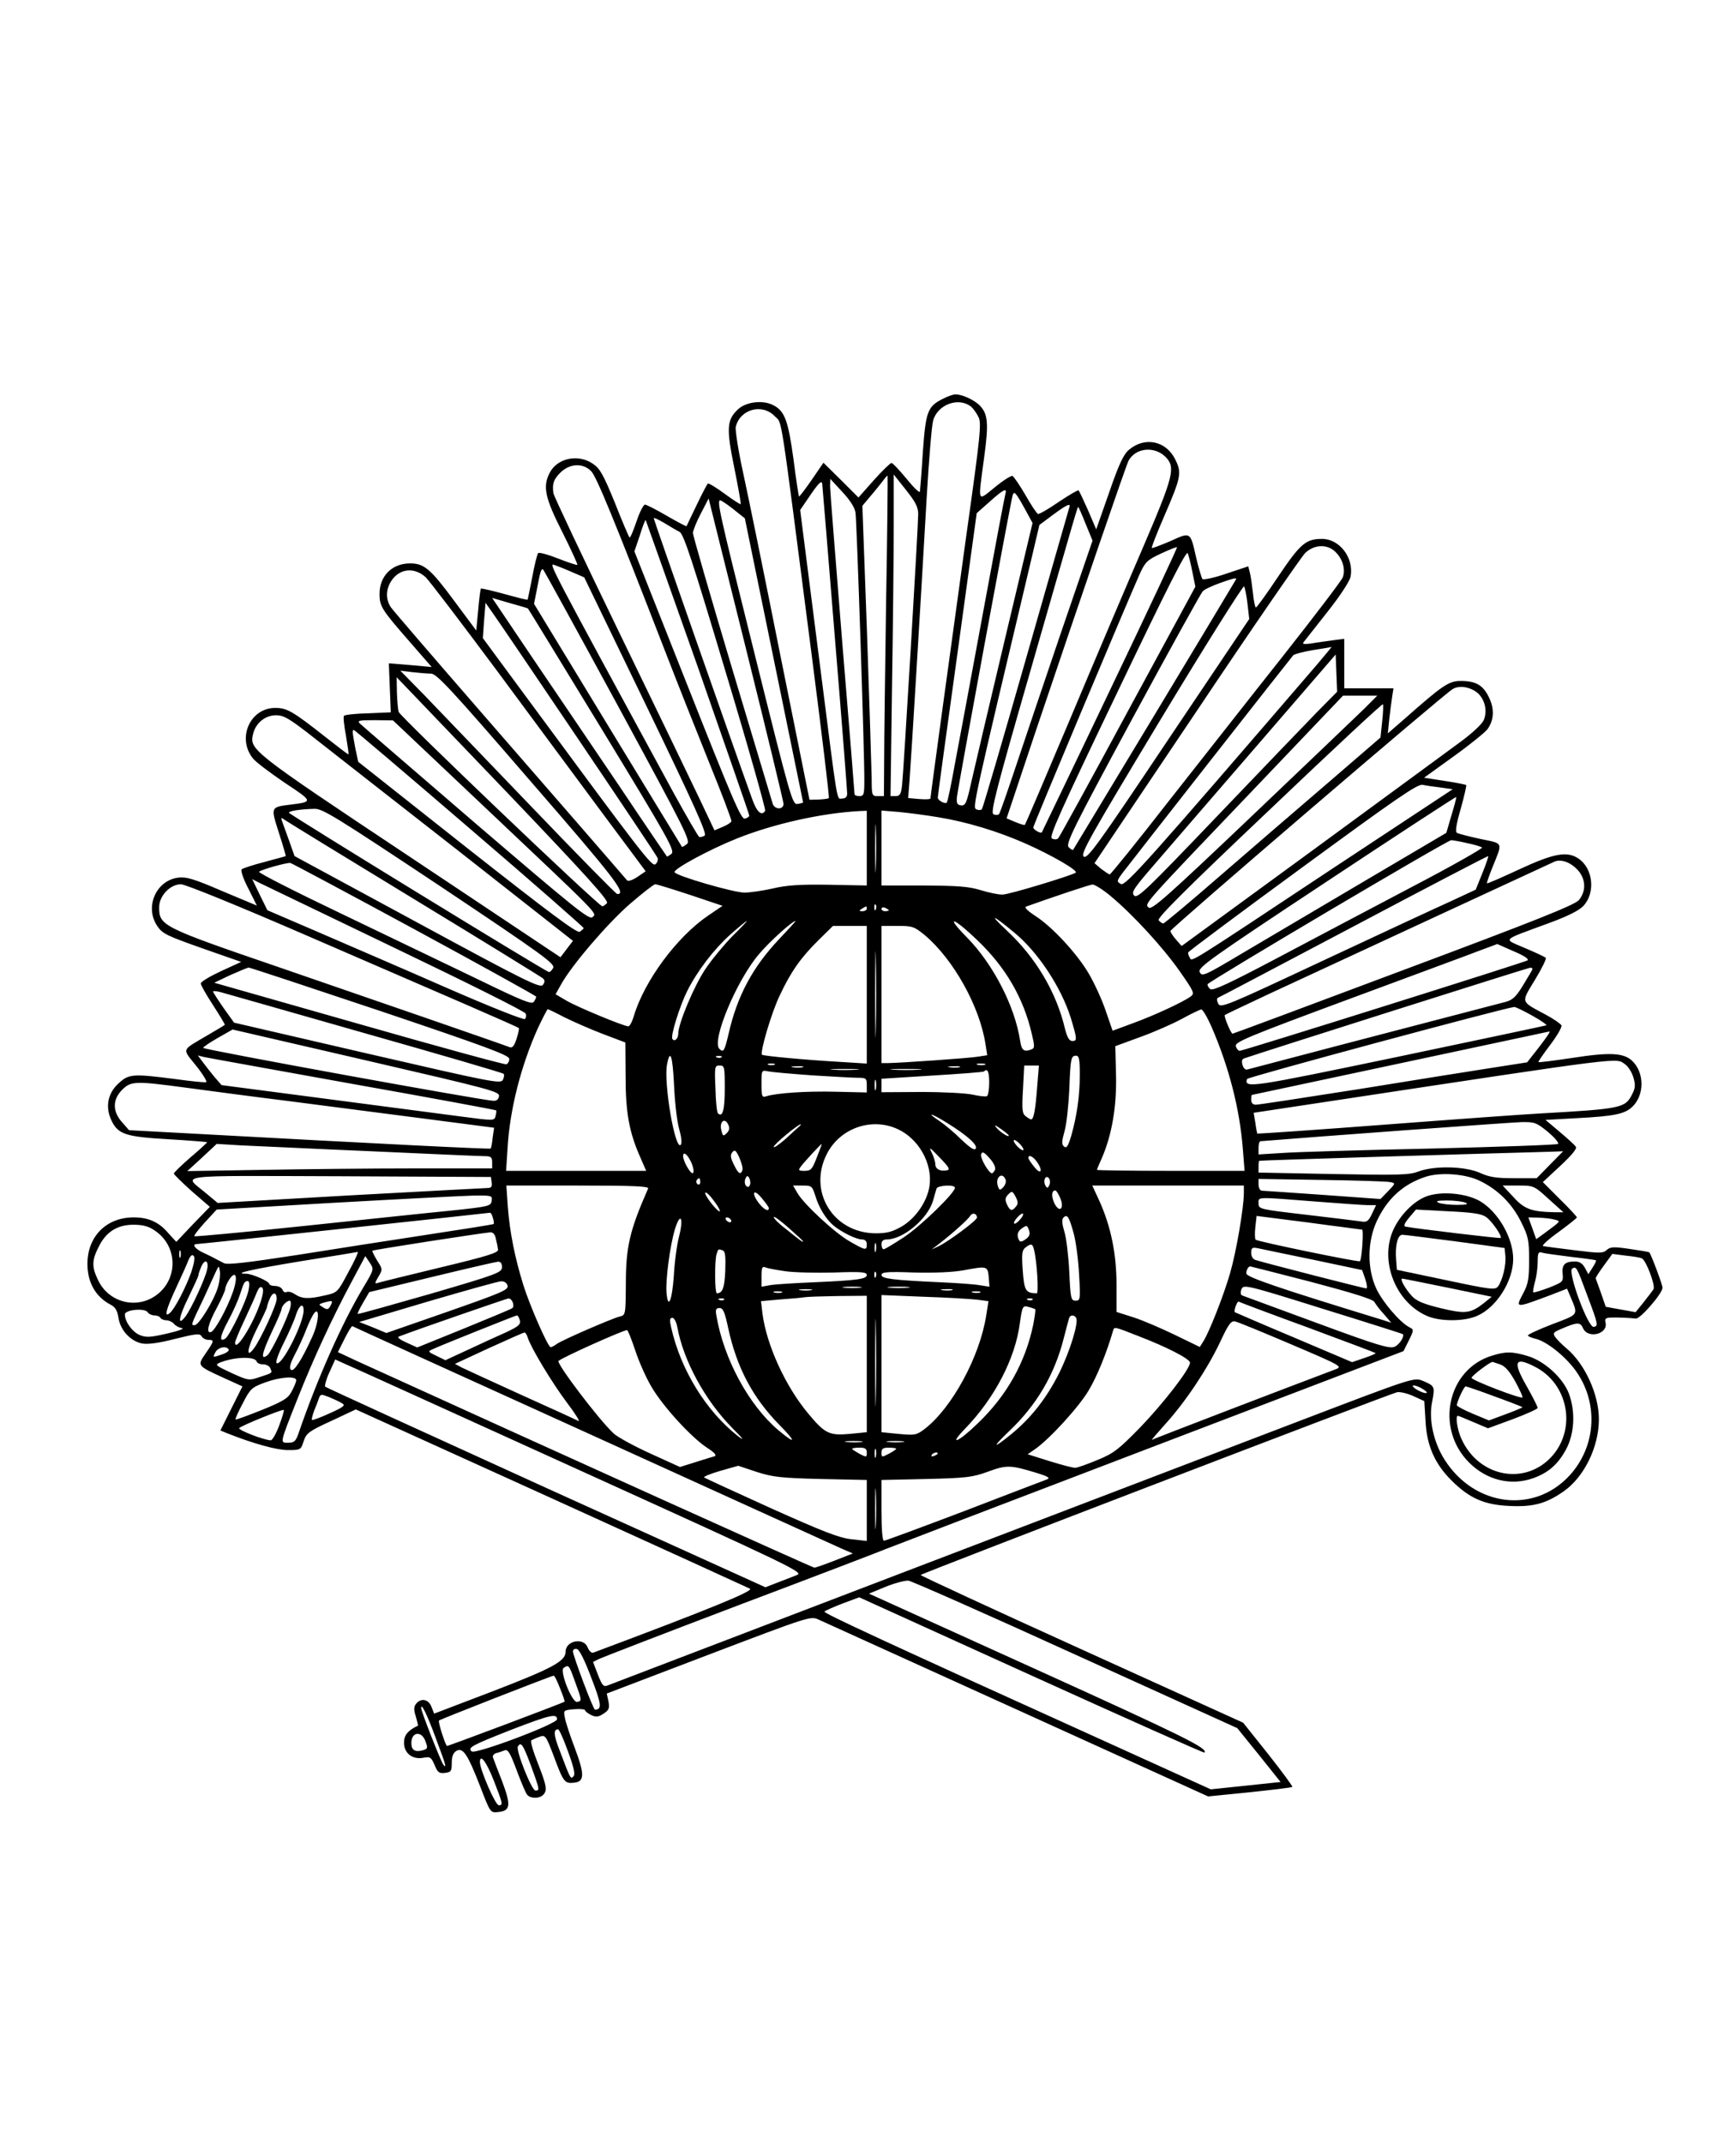 <?xml version="1.0" encoding="UTF-8" standalone="yes"?>
<svg version="1.0" xmlns="http://www.w3.org/2000/svg" width="200mm" height="246.834mm" viewBox="0 0 709 875" preserveAspectRatio="xMidYMid meet">
  <g transform="translate(0,875) scale(0.1,-0.1)" fill="#000000" stroke="none">
    <path d="M3851 7122 c-63 -31 -70 -52 -82 -217 -5 -83 -11 -155 -12 -162 -1
-7 -26 17 -55 53 -29 35 -56 64 -61 64 -5 0 -38 -32 -72 -70 l-63 -71 -71 71
-72 71 -48 -70 c-27 -39 -50 -69 -52 -68 -1 2 -12 69 -22 150 -22 161 -36 199
-83 223 -42 22 -111 14 -144 -17 -46 -43 -48 -78 -15 -239 16 -80 28 -146 26
-148 -2 -2 -31 17 -65 42 -34 25 -65 44 -69 42 -3 -2 -24 -42 -46 -88 -22 -45
-40 -84 -41 -86 -1 -2 -37 17 -80 42 -43 25 -84 46 -90 46 -6 0 -22 -31 -35
-70 -13 -38 -25 -67 -28 -64 -3 2 -30 66 -60 142 -47 115 -61 140 -90 159 -60
41 -145 23 -176 -37 -29 -56 -20 -101 51 -241 36 -72 64 -133 62 -135 -2 -2
-38 10 -79 26 -40 16 -77 26 -81 22 -4 -4 -15 -47 -24 -97 -10 -49 -18 -91
-19 -93 -2 -2 -44 9 -95 23 -51 14 -94 24 -96 22 -2 -2 -7 -41 -11 -87 l-8
-84 -90 121 c-97 131 -123 153 -180 153 -74 0 -125 -51 -125 -125 0 -50 9 -64
118 -189 l95 -109 -88 8 -87 7 4 -100 4 -100 -92 -4 c-51 -1 -95 -6 -99 -10
-4 -3 0 -40 8 -82 7 -42 12 -76 10 -76 -2 0 -43 31 -91 69 -137 108 -160 121
-208 121 -102 0 -157 -122 -92 -205 11 -15 70 -59 130 -100 118 -78 118 -78
23 -90 -80 -10 -80 -9 -46 -115 17 -52 29 -95 28 -95 -1 -1 -40 -11 -87 -24
-47 -12 -89 -26 -93 -30 -5 -5 7 -40 27 -78 l35 -70 -141 59 c-118 51 -147 59
-181 55 -90 -12 -137 -120 -85 -197 21 -32 39 -40 183 -91 l160 -56 -83 -38
c-45 -21 -82 -43 -82 -50 0 -7 23 -47 51 -90 27 -42 49 -78 47 -79 -2 -2 -32
-20 -68 -41 -112 -66 -107 -53 -49 -126 28 -35 46 -65 41 -67 -6 -2 -63 4
-128 13 -172 22 -188 21 -230 -18 -44 -40 -55 -96 -29 -151 27 -57 58 -67 234
-77 85 -5 156 -11 157 -12 1 -1 -29 -29 -67 -61 -38 -33 -69 -63 -69 -67 0 -4
33 -36 73 -72 l74 -64 -69 -71 -68 -72 -33 36 c-38 45 -81 64 -141 64 -112 0
-189 -78 -189 -190 0 -75 33 -134 94 -166 20 -10 28 -24 33 -55 8 -51 50 -95
97 -104 23 -4 69 2 134 19 85 21 101 23 108 11 4 -8 17 -15 27 -15 26 0 25 -4
-10 -55 -35 -51 -36 -50 73 -100 l77 -35 -45 -90 -45 -90 27 -11 c108 -43 203
-69 249 -69 51 0 53 1 64 36 11 33 21 41 113 83 l100 47 796 -361 c438 -199
804 -366 814 -371 16 -9 -164 -83 -640 -261 -7 -3 -17 7 -23 21 -16 43 -90 28
-90 -17 0 -39 -54 -68 -301 -163 l-236 -90 -11 28 c-12 31 -42 37 -62 13 -10
-12 -11 -24 -2 -52 6 -21 10 -37 9 -38 -42 -20 -57 -39 -57 -70 0 -43 35 -70
80 -61 27 5 31 2 45 -30 12 -30 19 -35 42 -32 25 3 28 7 28 41 0 27 6 41 19
49 27 15 46 -14 97 -145 41 -107 42 -108 72 -105 52 5 55 26 18 125 -19 48
-36 93 -38 99 -2 6 4 14 14 17 10 2 25 8 34 11 13 6 23 -11 49 -81 18 -48 37
-94 43 -100 12 -16 49 -17 65 -1 18 18 15 37 -22 131 -19 48 -31 89 -26 92 4
2 18 9 32 14 25 9 27 7 59 -77 40 -108 45 -114 83 -110 44 4 44 34 3 143 -19
50 -37 104 -40 122 -6 31 -6 31 38 35 25 2 45 0 45 -5 0 -4 11 -12 25 -19 19
-9 29 -8 50 6 22 14 25 22 20 50 l-7 32 417 159 c410 156 416 158 448 143 18
-8 383 -174 811 -368 l780 -354 170 17 c93 10 172 19 174 22 2 2 -42 62 -98
133 l-103 129 -659 299 c-362 164 -658 301 -658 304 0 5 1904 735 1945 746 11
3 41 -4 66 -15 l46 -21 5 -82 c5 -100 38 -174 105 -241 73 -73 133 -100 235
-105 99 -5 151 9 222 58 85 58 146 182 146 296 0 101 -57 226 -132 289 -18 15
-39 36 -46 46 -11 16 -9 20 25 34 65 28 77 28 88 3 20 -46 104 -24 92 23 -4
15 1 19 21 20 28 1 75 -1 103 -4 18 -2 109 103 109 126 0 11 -47 137 -54 144
-1 2 -37 8 -79 14 -67 10 -80 9 -95 -4 -15 -14 -29 -14 -132 -1 -63 8 -121 15
-128 17 -7 1 21 27 63 57 41 30 75 57 75 60 0 3 -31 37 -70 75 l-69 69 71 66
c46 43 69 70 64 78 -4 7 -34 34 -66 61 l-58 49 126 7 c155 8 197 17 228 46 51
48 50 141 0 188 -35 33 -91 36 -245 12 -74 -11 -136 -19 -138 -17 -2 1 20 33
48 70 28 37 49 73 46 80 -3 6 -31 26 -63 43 -106 57 -103 47 -45 143 28 46 48
87 44 90 -5 4 -43 22 -86 40 -89 39 -100 28 95 100 77 28 126 52 144 71 51 53
41 155 -21 195 -46 30 -100 20 -240 -45 -71 -33 -130 -59 -132 -57 -2 1 8 29
21 62 44 109 48 99 -48 119 -46 10 -89 21 -96 25 -7 5 -3 34 16 99 14 51 24
94 22 96 -2 2 -42 10 -88 17 l-84 13 122 88 c67 48 128 98 137 110 27 38 29
83 6 130 -24 50 -53 67 -116 67 -48 0 -74 -18 -228 -154 l-69 -60 6 60 c4 32
9 74 12 92 l5 32 -101 0 -100 0 0 101 0 101 -47 -6 c-27 -4 -66 -9 -88 -13
-33 -4 -38 -3 -29 8 6 8 50 63 97 123 52 66 89 123 93 142 14 77 -45 154 -117
154 -66 0 -89 -20 -179 -154 -46 -69 -87 -126 -91 -126 -3 0 -9 27 -12 60 -4
33 -9 71 -13 84 l-6 24 -90 -30 c-49 -17 -93 -26 -97 -22 -4 5 -15 43 -25 84
-25 111 -22 109 -106 71 -40 -17 -74 -30 -76 -28 -2 2 20 59 50 128 70 162 73
178 46 233 -37 76 -124 95 -189 40 -22 -18 -41 -58 -81 -174 l-53 -151 -33 77
c-19 43 -36 79 -39 82 -2 3 -39 -19 -81 -47 -42 -29 -80 -51 -85 -49 -5 2 -28
36 -51 77 -24 41 -48 76 -53 78 -6 2 -39 -19 -73 -47 -72 -58 -68 -67 -43 120
20 146 16 182 -21 218 -25 22 -69 42 -96 42 -9 0 -32 -8 -51 -18z m116 -33 c8
-7 21 -25 29 -41 13 -25 9 -69 -51 -495 -68 -492 -145 -1054 -145 -1063 0 -3
-21 -4 -46 -2 l-45 4 6 77 c6 80 44 699 70 1156 9 149 20 287 26 308 18 66
105 98 156 56z m-803 -38 c32 -33 18 53 151 -975 41 -319 73 -582 70 -584 -2
-3 -21 -5 -42 -6 l-37 -1 -118 585 c-64 322 -133 659 -153 750 -20 91 -33 176
-30 188 18 72 108 96 159 43z m1596 -166 c42 -43 34 -76 -92 -370 -64 -148
-198 -463 -297 -699 -100 -237 -183 -431 -185 -433 -2 -3 -20 3 -39 11 l-36
15 118 353 c194 575 369 1085 380 1107 29 53 105 61 151 16z m-2346 -58 c22
-22 94 -198 301 -732 51 -132 134 -341 184 -465 50 -123 90 -228 88 -233 -1
-5 -17 -15 -36 -23 l-33 -14 -63 133 c-34 72 -182 378 -328 679 -146 301 -266
555 -267 565 -5 39 1 56 29 84 38 37 91 40 125 6z m1205 -527 c-4 -278 -8
-571 -8 -652 l-1 -148 -25 0 c-24 0 -25 2 -25 73 -1 39 -9 306 -19 592 l-19
520 36 43 c21 24 43 53 51 63 8 11 15 18 16 17 1 -2 -1 -230 -6 -508z m131
351 c0 -52 -60 -1058 -66 -1108 -4 -35 -9 -43 -26 -43 l-21 0 6 443 c4 243 7
538 7 656 l0 214 50 -63 c39 -49 50 -70 50 -99z m-340 -508 c28 -337 50 -622
50 -633 0 -13 -7 -20 -20 -20 -24 0 -16 -46 -90 535 -33 259 -65 509 -71 556
l-11 87 43 63 c33 48 45 59 47 44 1 -11 25 -296 52 -632z m84 514 c5 -34 37
-988 36 -1094 0 -56 -2 -63 -20 -63 -11 0 -20 3 -20 8 0 4 -22 282 -50 617
-27 336 -50 624 -50 640 l1 30 49 -53 c31 -33 51 -64 54 -85z m612 76 c-3 -10
-44 -227 -91 -483 -47 -256 -99 -534 -115 -618 -15 -84 -30 -155 -33 -158 -7
-8 -37 8 -37 20 0 6 36 270 80 586 l79 575 53 47 c57 51 72 58 64 31z m81 -63
l30 -55 -113 -475 c-62 -261 -123 -521 -136 -578 -20 -91 -25 -102 -43 -100
-16 2 -19 9 -17 33 4 38 221 1215 228 1234 6 18 13 10 51 -59z m-1179 -9 l34
-27 119 -580 c65 -318 119 -580 119 -580 0 -1 -10 -4 -22 -6 -22 -4 -27 14
-179 624 -153 614 -156 627 -130 612 14 -8 41 -28 59 -43z m192 -1193 c0 -11
-8 -18 -19 -18 -11 0 -22 8 -25 18 -3 9 -77 258 -166 553 -88 294 -160 543
-160 553 0 9 14 45 32 79 l32 62 153 -615 c84 -338 153 -623 153 -632z m1167
1210 c-2 -7 -82 -285 -177 -618 -95 -333 -176 -609 -180 -614 -5 -4 -15 -4
-23 0 -15 9 -13 18 226 1025 l32 136 55 41 c58 43 75 50 67 30z m67 -67 l28
-68 -130 -379 c-71 -209 -155 -458 -187 -554 -32 -96 -61 -179 -65 -184 -5 -4
-15 -4 -23 0 -12 8 11 99 148 574 199 692 195 680 199 680 1 0 15 -31 30 -69z
m-1659 -32 c17 -8 52 -116 188 -570 93 -308 165 -564 162 -569 -14 -23 -34 -6
-53 48 -82 227 -402 1140 -402 1146 0 4 19 -5 43 -19 23 -14 51 -31 62 -36z
m75 -552 c115 -329 210 -602 210 -606 0 -5 -8 -11 -18 -13 -15 -4 -50 78 -234
543 l-217 548 22 65 c11 36 22 64 24 63 1 -2 97 -272 213 -600z m1684 -93
c-152 -319 -278 -580 -279 -582 -5 -6 -35 11 -35 20 0 8 367 881 433 1031 24
53 31 60 88 87 35 16 64 28 66 26 2 -2 -121 -264 -273 -582z m921 562 c29 -29
41 -71 29 -103 -5 -13 -113 -155 -240 -316 -127 -160 -337 -428 -468 -594
-130 -167 -240 -303 -244 -303 -4 1 -19 11 -35 23 l-27 23 416 619 c228 341
429 632 445 648 38 35 90 37 124 3z m-585 -82 l12 -59 -276 -509 c-151 -280
-279 -513 -284 -518 -6 -6 -16 -6 -26 -1 -12 7 32 106 267 596 209 437 283
583 288 568 4 -10 13 -45 19 -77z m-2535 1 l51 -22 253 -523 c195 -404 250
-525 239 -531 -7 -5 -17 -7 -22 -6 -4 1 -52 84 -106 182 -509 936 -509 936
-487 929 12 -4 45 -17 72 -29z m190 -549 c278 -513 297 -550 280 -562 -10 -8
-19 -13 -20 -11 -1 1 -137 225 -303 497 l-301 495 10 50 c15 82 20 98 28 89 4
-5 142 -256 306 -558z m-786 527 c16 -16 147 -188 292 -383 144 -195 340 -459
434 -586 l172 -231 -34 -23 c-19 -13 -37 -19 -42 -14 -46 54 -333 384 -607
699 -187 215 -347 401 -357 415 -25 36 -21 83 9 119 35 42 91 43 133 4z m3308
-10 c-9 -17 -661 -1098 -664 -1102 -2 -3 -10 2 -18 10 -14 13 15 72 259 524
151 279 281 514 288 521 7 8 38 22 68 33 62 22 73 24 67 14z m48 -99 l7 -61
-330 -491 c-289 -432 -331 -490 -346 -479 -14 11 22 75 316 563 183 303 336
546 339 540 4 -6 10 -38 14 -72z m-2939 -18 c1 0 137 -223 303 -495 272 -447
299 -495 283 -507 -9 -7 -18 -12 -18 -11 -1 1 -89 130 -194 287 -106 157 -267
394 -357 527 l-163 242 72 -21 c40 -11 74 -21 74 -22z m202 -528 c177 -262
325 -483 328 -491 2 -7 -1 -19 -9 -25 -14 -12 -53 39 -528 683 l-177 240 5 72
6 72 26 -37 c15 -20 172 -252 349 -514z m3020 298 c-683 -794 -782 -905 -800
-895 -18 10 -18 12 8 47 41 54 685 875 695 886 5 6 41 15 81 22 40 6 74 12 76
13 2 1 -25 -32 -60 -73z m-1 -195 c-46 -47 -229 -238 -407 -424 -287 -300
-325 -337 -338 -323 -13 13 -3 28 88 133 56 65 244 283 418 484 l317 367 3
-76 3 -76 -84 -85z m-3617 159 c23 0 81 -62 404 -436 349 -402 397 -464 357
-464 -5 0 -161 159 -347 353 -185 193 -383 399 -438 456 l-101 103 49 -6 c27
-3 61 -6 76 -6z m324 -499 c316 -331 403 -428 395 -438 -7 -7 -15 -13 -19 -13
-15 0 -825 773 -832 794 -3 11 -6 48 -7 81 l-1 60 29 -30 c16 -17 212 -221
435 -454z m3953 418 c28 -27 38 -72 23 -108 -6 -16 -47 -54 -93 -88 -45 -33
-320 -235 -611 -448 l-530 -387 -23 26 c-13 15 -23 31 -23 35 0 10 1119 969
1153 988 28 17 75 8 104 -18z m-467 -64 c-30 -29 -237 -227 -460 -439 -345
-328 -407 -383 -419 -371 -17 17 -28 4 444 498 l350 367 70 0 70 0 -55 -55z
m75 -50 l-7 -66 -211 -182 c-117 -100 -315 -271 -440 -379 -125 -109 -232
-198 -236 -198 -5 0 -13 6 -19 13 -7 9 109 125 451 449 253 241 462 436 465
433 2 -2 1 -34 -3 -70z m-4355 -73 c69 -54 333 -261 588 -460 l462 -363 -26
-34 -25 -33 -615 410 c-654 435 -656 438 -640 503 11 44 50 75 93 75 33 0 55
-13 163 -98z m680 -268 c489 -462 468 -441 450 -458 -13 -13 -72 35 -475 380
-253 218 -467 402 -475 410 -12 12 -5 14 60 14 l75 -1 365 -345z m-52 -96
c257 -220 466 -404 466 -407 -1 -3 -8 -9 -16 -15 -11 -7 -122 76 -460 342
l-445 352 -12 56 c-12 65 -13 74 -6 74 3 0 216 -181 473 -402z m3966 167 l49
-7 -479 -316 c-626 -415 -584 -388 -595 -371 -5 8 -8 17 -6 21 1 4 211 161
467 348 381 279 469 340 490 336 14 -3 47 -8 74 -11z m44 -113 l-21 -72 -346
-204 c-190 -112 -415 -245 -498 -294 -143 -85 -154 -90 -163 -71 -10 18 36 51
517 369 290 192 529 348 530 346 2 -1 -7 -35 -19 -74z m-4133 -288 c428 -286
473 -319 464 -336 -6 -11 -14 -18 -18 -16 -25 9 -1061 644 -1061 650 0 7 41
14 103 16 33 2 86 -31 512 -314z m1745 154 l0 -153 -155 3 c-118 2 -173 -2
-228 -15 -40 -9 -92 -17 -117 -17 -43 0 -275 67 -285 83 -7 12 140 92 255 138
150 60 347 104 503 112 l27 1 0 -152z m37 -80 c-1 -46 -3 -11 -3 77 0 88 2
125 3 83 2 -42 2 -114 0 -160z m253 206 c118 -19 246 -58 359 -108 108 -48
217 -111 204 -119 -25 -14 -272 -89 -298 -89 -16 -1 -57 8 -90 18 -48 15 -93
18 -232 19 l-173 0 0 153 0 153 73 -6 c39 -4 110 -13 157 -21z m-2140 -334
c283 -172 520 -318 527 -324 9 -8 9 -15 0 -27 -11 -14 -74 17 -513 255 l-501
271 -23 65 c-13 36 -26 72 -29 80 -4 12 -2 13 10 4 8 -6 246 -152 529 -324z
m4302 228 c29 -6 56 -14 61 -18 4 -3 -124 -76 -285 -160 -161 -85 -410 -216
-553 -292 -197 -104 -262 -134 -272 -126 -8 6 -12 15 -11 20 4 11 979 588 995
588 6 0 35 -5 65 -12z m62 -123 l-27 -67 -101 -47 c-56 -25 -290 -134 -521
-242 -399 -187 -420 -196 -430 -176 -6 13 -6 22 0 24 6 2 255 134 555 292 300
159 546 287 548 286 2 -1 -9 -33 -24 -70z m389 14 c34 -37 36 -87 5 -124 -18
-20 -178 -84 -716 -285 -381 -143 -695 -260 -698 -260 -7 0 -36 71 -32 76 2 2
82 40 178 85 371 172 1156 536 1170 542 27 10 64 -3 93 -34z m-4750 -243 c273
-148 497 -272 497 -275 0 -3 -4 -13 -10 -21 -7 -12 -47 4 -222 89 -117 56
-369 177 -560 269 -191 91 -344 169 -340 173 9 9 113 38 128 36 5 -1 234 -123
507 -271z m-79 -77 c290 -139 531 -259 533 -267 3 -7 2 -17 -3 -22 -5 -5 -143
50 -324 129 -173 76 -408 177 -521 226 l-207 89 -31 63 -31 64 27 -14 c16 -8
266 -128 557 -268z m-362 52 c601 -260 862 -373 867 -378 2 -1 -2 -21 -9 -43
-10 -31 -17 -39 -29 -35 -30 12 -508 177 -941 326 -479 164 -490 170 -490 245
0 47 45 94 89 94 18 0 234 -88 513 -209z m1568 165 l131 -44 -59 -40 c-128
-87 -260 -266 -303 -409 -7 -24 -17 -43 -23 -43 -20 1 -204 77 -251 104 l-46
27 23 41 c44 79 190 249 281 328 51 44 97 80 103 80 7 0 71 -20 144 -44z
m1717 -5 c92 -77 213 -209 281 -306 58 -83 62 -91 45 -103 -29 -22 -152 -79
-238 -110 l-81 -30 -28 81 c-15 45 -46 112 -68 150 -48 83 -151 194 -220 238
-32 21 -46 35 -37 38 112 40 258 89 271 90 9 0 43 -21 75 -48z m-960 -53 c-3
-8 -6 -5 -6 6 -1 11 2 17 5 13 3 -3 4 -12 1 -19z m-37 2 c0 -5 -8 -10 -17 -10
-15 0 -16 2 -3 10 19 12 20 12 20 0z m90 -6 c0 -2 -7 -4 -15 -4 -8 0 -15 4
-15 10 0 5 7 7 15 4 8 -4 15 -8 15 -10z m512 -91 c97 -79 192 -224 231 -348
26 -86 27 -95 7 -95 -13 0 -21 13 -31 52 -35 148 -119 289 -237 399 -76 71
-60 67 30 -8z m-1151 -15 c-34 -35 -84 -95 -110 -134 -46 -68 -111 -223 -111
-264 0 -21 -16 -35 -24 -21 -8 12 30 134 61 196 41 81 108 169 175 229 35 31
65 56 68 56 2 0 -24 -28 -59 -62z m191 -12 c-107 -113 -171 -231 -206 -385
-17 -72 -21 -80 -38 -63 -33 33 71 281 162 387 42 50 136 135 149 135 2 0 -28
-33 -67 -74z m808 -3 c117 -111 190 -237 224 -384 12 -50 12 -58 -1 -63 -31
-12 -41 -5 -47 37 -22 140 -109 309 -215 418 -93 94 -61 88 39 -8z m-450 -224
l0 -281 -112 7 c-141 8 -310 24 -316 29 -9 10 40 176 73 243 45 96 86 154 158
225 l59 58 69 0 69 0 0 -281z m37 -141 c-1 -79 -3 -15 -3 142 0 157 2 221 3
143 2 -79 2 -207 0 -285z m199 385 c118 -99 226 -293 249 -447 l7 -44 -39 -6
c-37 -6 -309 -25 -365 -26 l-28 0 0 280 0 280 66 0 c61 0 68 -3 110 -37z
m2462 -104 c-19 -10 -1161 -369 -1175 -369 -6 0 -13 9 -16 19 -4 17 49 39 462
192 256 95 498 184 536 199 l70 26 68 -30 c43 -18 63 -32 55 -37z m-4686 -206
c433 -146 528 -181 528 -196 0 -10 -6 -20 -12 -22 -7 -2 -278 72 -603 165
l-590 168 65 31 c36 16 70 30 75 31 6 0 247 -80 537 -177z m4706 169 c-1 -4
-19 -33 -38 -65 -28 -46 -42 -59 -70 -67 -393 -102 -1045 -273 -1055 -276 -8
-3 -16 4 -20 17 -5 16 -3 25 6 28 59 21 1157 369 1167 370 8 1 12 -2 10 -7z
m-4765 -261 c307 -87 561 -161 564 -165 3 -3 2 -14 -3 -24 -8 -18 -42 -11
-554 107 l-544 126 -43 60 c-23 33 -42 63 -43 67 0 3 15 2 33 -3 17 -5 283
-80 590 -168z m4766 72 c36 -20 61 -38 56 -39 -6 -2 -280 -60 -609 -129 -600
-125 -625 -129 -613 -90 3 8 1051 290 1091 294 5 1 39 -16 75 -36z m-3956 -5
c34 -17 104 -48 156 -68 l95 -36 1 -139 c0 -149 15 -229 61 -332 l23 -53 -286
0 -286 0 6 93 c9 158 55 337 124 490 20 42 38 77 40 77 2 0 32 -14 66 -32z
m2645 -40 c71 -164 115 -333 128 -500 l7 -88 -302 0 c-165 0 -301 2 -301 4 0
2 9 24 20 48 41 94 61 211 58 338 l-3 119 101 37 c56 20 133 54 170 74 38 21
74 38 80 39 6 0 25 -32 42 -71z m-2910 -283 c-2 -13 -10 -20 -23 -19 -43 1
-1185 209 -1185 216 0 4 27 22 60 41 l60 34 545 -126 c505 -117 546 -127 543
-146z m4286 253 c-4 -7 -25 -36 -47 -64 l-40 -51 -141 -22 c-77 -12 -323 -51
-544 -87 -222 -35 -412 -64 -423 -64 -12 0 -19 7 -19 20 0 11 1 20 3 20 7 2
1213 258 1215 259 2 0 0 -5 -4 -11z m-4885 -203 c321 -57 585 -106 587 -108 2
-1 1 -12 -2 -23 -5 -20 -6 -20 -142 -2 -75 10 -326 43 -557 73 l-420 55 -28
32 c-15 18 -37 46 -48 61 l-21 28 24 -6 c12 -3 286 -52 607 -110z m1314 -7 c3
-68 12 -148 21 -178 9 -32 12 -58 6 -64 -23 -23 -70 252 -56 327 13 69 23 38
29 -85z m194 116 c-3 -3 -12 -4 -19 -1 -8 3 -5 6 6 6 11 1 17 -2 13 -5z m1463
-71 c0 -87 -12 -169 -35 -250 -13 -43 -19 -52 -29 -44 -11 9 -10 21 2 64 8 28
16 104 19 167 5 131 7 140 28 140 12 0 15 -15 15 -77z m2227 42 c13 -9 28 -33
34 -54 9 -31 8 -43 -6 -70 -28 -55 -45 -58 -380 -77 -55 -3 -336 -23 -624 -45
-288 -22 -525 -38 -526 -37 -1 2 -5 21 -8 44 l-7 41 317 48 c1221 185 1161
177 1200 150z m-3474 -2 c-7 -2 -19 -2 -25 0 -7 3 -2 5 12 5 14 0 19 -2 13 -5z
m860 0 c-7 -2 -21 -2 -30 0 -10 3 -4 5 12 5 17 0 24 -2 18 -5z m-1063 -97 c0
-88 -9 -120 -28 -101 -4 4 -9 49 -10 101 -4 90 -3 94 17 94 20 0 21 -5 21 -94z
m318 87 c-10 -2 -28 -2 -40 0 -13 2 -5 4 17 4 22 1 32 -1 23 -4z m640 0 c-10
-2 -28 -2 -40 0 -13 2 -5 4 17 4 22 1 32 -1 23 -4z m318 -79 c-7 -94 -14 -134
-25 -134 -3 0 -13 6 -22 13 -14 10 -16 28 -11 110 l5 97 30 0 30 0 -7 -86z
m-738 69 c-27 -2 -69 -2 -95 0 -27 2 -5 3 47 3 52 0 74 -1 48 -3z m255 0 c-29
-2 -77 -2 -105 0 -29 2 -6 3 52 3 58 0 81 -1 53 -3z m-438 -23 c83 -5 167 -10
188 -10 34 0 37 -2 37 -30 l0 -30 -127 3 c-118 3 -242 -5 -285 -19 -16 -5 -18
1 -18 51 0 56 0 57 28 51 15 -3 95 -10 177 -16z m725 -29 c0 -28 -4 -52 -9
-56 -5 -3 -31 0 -58 6 -26 6 -121 11 -210 11 l-163 -1 0 28 0 27 207 13 c114
7 210 14 212 17 14 14 21 -2 21 -45z m-463 -28 c-3 -10 -5 -2 -5 17 0 19 2 27
5 18 2 -10 2 -26 0 -35z m-2821 7 c82 -11 268 -36 414 -54 146 -19 396 -51
556 -72 l292 -38 -6 -41 c-2 -22 -6 -42 -8 -44 -3 -3 -432 18 -1253 63 l-224
12 -28 32 c-40 44 -40 93 0 133 36 36 55 36 257 9z m3113 -145 c82 -51 125
-90 116 -104 -5 -9 -22 2 -59 37 -28 28 -69 62 -90 76 -57 38 -33 32 33 -9z
m-901 -41 c-14 -14 -16 -13 -22 12 -9 34 14 54 28 23 7 -14 5 -24 -6 -35z
m3354 5 c27 -23 46 -45 41 -49 -4 -4 -237 -12 -518 -19 -280 -6 -554 -14 -607
-18 l-98 -6 0 27 c0 14 3 26 8 27 218 18 1024 77 1066 78 54 1 61 -2 108 -40z
m-3057 23 c-6 -5 -31 -28 -57 -52 -27 -23 -48 -38 -48 -32 0 10 98 91 110 92
2 0 0 -4 -5 -8z m400 -11 c87 -39 145 -142 131 -234 -10 -63 -56 -130 -113
-164 -39 -22 -60 -28 -108 -28 -174 2 -277 173 -197 326 54 104 182 148 287
100z m455 -27 c0 -9 -37 15 -51 33 -10 12 -5 11 19 -6 17 -12 32 -24 32 -27z
m60 -57 c0 -6 -9 -2 -20 8 -11 10 -20 23 -20 28 0 6 9 2 20 -8 11 -10 20 -23
20 -28z m-2663 -7 c238 -11 446 -20 462 -20 26 0 31 -4 31 -25 l0 -25 -318 0
c-175 0 -456 -3 -623 -6 l-304 -5 60 55 60 56 100 -6 c55 -2 294 -14 532 -24z
m1819 -25 c-19 -49 -24 -55 -50 -55 -25 0 -27 2 -15 18 13 18 82 92 85 92 1 0
-8 -25 -20 -55z m531 -53 c-27 -5 -47 5 -47 25 0 10 -7 32 -15 48 -13 25 -7
21 32 -20 39 -40 45 -50 30 -53z m-835 1 c-7 -21 -17 -15 -35 23 -14 28 -15
39 -6 50 10 12 15 8 29 -23 9 -21 15 -44 12 -50z m1032 2 c-4 -8 -9 -15 -13
-15 -13 1 -49 63 -44 78 5 12 12 9 34 -16 17 -18 26 -38 23 -47z m2266 20
l-54 -55 -92 0 c-73 0 -101 4 -140 22 -61 27 -186 30 -252 5 -37 -14 -81 -15
-347 -10 l-305 6 0 24 c0 12 1 24 3 24 1 2 819 27 1187 37 l54 2 -54 -55z
m-3508 12 c9 -19 13 -39 9 -45 -7 -12 -41 46 -41 68 0 21 17 8 32 -23z m1412
1 c27 -37 18 -57 -9 -23 -14 17 -25 33 -25 38 0 15 19 6 34 -15z m1808 -78
c74 -35 133 -93 170 -168 30 -60 33 -75 33 -157 0 -75 -4 -97 -23 -133 -34
-64 -36 -64 111 -9 l67 26 14 -33 c32 -77 36 -70 -74 -112 -55 -21 -100 -42
-100 -46 0 -3 13 -9 29 -13 44 -9 118 -67 162 -125 99 -132 90 -313 -21 -434
-145 -157 -387 -127 -509 63 -46 71 -67 166 -52 238 12 63 11 65 -39 86 -35
14 -39 13 -500 -163 -458 -175 -2785 -1064 -2826 -1080 -19 -8 -24 -3 -42 43
l-20 52 22 11 c11 6 273 107 581 224 308 116 574 218 590 225 17 7 500 192
1074 411 l1043 398 22 44 c21 43 21 44 1 54 -39 21 -108 102 -134 157 -38 82
-37 192 2 276 43 92 108 151 200 181 59 19 161 12 219 -16z m-4034 -7 c3 -17
-2 -23 -16 -23 -10 0 -263 -14 -561 -30 l-542 -31 -48 40 c-93 78 -146 71 545
69 l619 -3 3 -22z m1055 -10 c-4 -10 -9 -11 -16 -4 -5 5 -7 18 -3 28 6 14 9
15 16 4 4 -8 6 -21 3 -28z m1044 21 c3 -8 -1 -22 -10 -31 -13 -14 -16 -13 -22
6 -11 35 19 59 32 25z m179 -21 c-6 -14 -9 -15 -16 -4 -11 19 -1 46 13 32 5
-5 7 -18 3 -28z m-1426 11 c0 -8 -5 -12 -10 -9 -6 4 -8 11 -5 16 9 14 15 11
15 -7z m2818 0 c22 -4 22 -5 -9 -37 l-31 -32 -236 17 c-130 9 -243 17 -249 17
-7 1 -13 12 -13 25 l0 23 258 -4 c141 -2 267 -6 280 -9z m-3031 -26 c-75 -171
-91 -237 -91 -390 -1 -127 -1 -127 -26 -133 -34 -9 -230 -94 -255 -111 -11 -8
-22 -14 -26 -14 -11 0 -86 171 -112 255 -34 110 -55 213 -63 318 l-6 87 292 0
c230 0 291 -3 287 -12z m683 -30 c14 -47 42 -94 74 -121 32 -27 93 -57 116
-57 13 0 20 -7 20 -20 0 -26 -5 -25 -68 11 -61 34 -188 152 -215 198 l-18 31
39 0 c37 0 39 -2 52 -42z m570 33 c0 -21 -138 -155 -207 -201 -41 -27 -79 -50
-84 -50 -5 0 -9 9 -9 20 0 14 7 20 23 20 66 1 164 83 187 156 6 22 13 45 15
52 5 13 75 17 75 3z m1180 -22 c0 -59 -31 -240 -56 -326 -26 -91 -86 -243
-110 -280 l-14 -22 -101 49 c-56 27 -132 60 -170 72 l-69 22 0 110 c0 127 -23
238 -69 341 l-30 65 310 0 309 0 0 -31z m1245 -24 l60 -54 -35 0 c-94 2 -124
12 -169 62 l-44 47 64 0 c63 0 65 -1 124 -55z m-3385 -48 c0 -16 -59 56 -60
72 0 8 14 -3 30 -24 17 -21 30 -43 30 -48z m200 11 c0 -16 -19 -7 -39 18 -34
43 -25 65 9 24 16 -19 30 -38 30 -42z m1009 6 c-16 -20 -24 -18 -37 10 -8 18
-7 27 6 40 15 15 17 14 30 -10 10 -20 11 -29 1 -40z m181 35 c18 -42 -2 -63
-23 -23 -14 29 -13 54 3 54 4 0 13 -14 20 -31z m-2322 -11 c-3 -22 -10 -24
-173 -41 -93 -9 -365 -38 -603 -63 -239 -25 -436 -43 -438 -41 -3 3 17 28 43
57 l48 52 485 28 c267 15 520 28 563 29 76 1 78 0 75 -21z m3362 -3 c102 -8
200 -15 217 -15 l33 0 -17 -36 c-15 -31 -21 -35 -48 -30 -16 2 -117 15 -222
27 -189 22 -193 23 -193 46 0 28 -14 27 230 8z m-3357 -67 c4 -12 5 -24 3 -25
-2 -2 -122 -21 -267 -43 -145 -22 -388 -60 -539 -84 -201 -31 -280 -40 -295
-33 -11 6 -27 14 -35 18 -8 5 -29 15 -46 23 -35 15 -52 36 -32 37 14 0 1189
126 1199 128 4 0 9 -9 12 -21z m1977 1 c0 -11 -113 -95 -155 -116 l-30 -14 30
23 c55 42 120 101 128 115 9 14 27 9 27 -8z m175 -9 c-10 -11 -20 -18 -23 -15
-3 3 3 14 13 25 10 11 20 18 23 15 3 -3 -3 -14 -13 -25z m-885 -88 c0 -5 -10
2 -72 52 -27 20 -48 42 -48 47 0 6 27 -14 60 -43 33 -29 60 -54 60 -56z m1105
33 c9 -33 19 -108 22 -167 6 -103 5 -108 -14 -108 -19 0 -21 8 -26 118 -3 64
-12 138 -20 164 -10 33 -11 50 -4 57 16 16 23 4 42 -64z m1178 15 c7 0 -1
-120 -9 -129 -4 -5 -417 80 -426 88 -3 3 -4 27 -1 52 l5 45 212 -27 c116 -16
215 -28 219 -29z m-2789 -25 c-9 -33 -19 -106 -22 -163 -7 -102 -24 -142 -30
-68 -4 51 14 189 34 256 22 73 37 51 18 -25z m211 65 c3 -5 2 -10 -4 -10 -5 0
-13 5 -16 10 -3 6 -2 10 4 10 5 0 13 -4 16 -10z m3364 1 c26 -7 28 -4 -39 -54
l-36 -26 -16 45 -16 44 42 -1 c22 -1 52 -4 65 -8z m-5718 -44 c102 -67 97
-215 -9 -275 -80 -45 -181 -13 -221 71 -27 55 -26 82 2 137 30 61 76 90 142
90 37 0 62 -6 86 -23z m3562 -33 c-24 -18 -30 -17 -36 6 -3 13 2 25 16 35 20
14 22 13 29 -6 6 -16 3 -25 -9 -35z m-2168 -1 c4 -16 8 -35 9 -44 3 -13 -42
-27 -238 -74 -132 -32 -247 -60 -255 -63 -11 -4 -10 2 4 25 18 30 18 32 -5 67
-12 21 -21 38 -19 40 4 4 452 73 481 75 12 1 20 -9 23 -26z m1552 -50 c-3 -10
-5 -4 -5 12 0 17 2 24 5 18 2 -7 2 -21 0 -30z m646 5 c12 -47 20 -178 11 -178
-45 1 -51 10 -57 93 -5 68 -3 83 11 94 24 18 29 16 35 -9z m1141 -41 l199 -42
13 -37 c7 -21 9 -38 4 -38 -9 0 -407 102 -452 116 -11 3 -18 15 -18 29 0 21 4
24 28 19 15 -3 117 -25 226 -47z m-4627 11 c-3 -7 -5 -2 -5 12 0 14 2 19 5 13
2 -7 2 -19 0 -25z m2215 27 c10 -4 12 -25 10 -83 -3 -70 -11 -91 -34 -92 -9 0
-10 125 -2 158 7 24 7 24 26 17z m-1529 -88 c-44 -83 -45 -84 -94 -95 -68 -16
-95 -15 -124 4 -13 9 -29 13 -35 9 -5 -3 -13 1 -16 9 -3 9 -17 16 -30 16 -13
0 -24 4 -24 8 0 11 -71 42 -95 42 -58 0 23 18 223 51 125 20 230 37 233 38 4
1 -13 -37 -38 -82z m4992 62 c55 -6 101 -13 103 -14 2 -2 -4 -15 -14 -30 l-17
-27 -14 26 c-10 18 -22 26 -41 26 -41 0 -54 -13 -50 -51 3 -32 1 -33 -56 -56
-33 -12 -61 -21 -64 -19 -2 2 1 21 7 43 6 21 11 57 11 81 0 37 3 43 18 38 9
-3 62 -10 117 -17z m-5634 -63 c-23 -64 -68 -151 -88 -167 -24 -20 -15 15 26
103 21 45 44 96 50 112 8 19 15 26 22 19 6 -6 2 -30 -10 -67z m5924 57 c17 -6
57 -112 48 -126 -4 -7 -22 -30 -40 -53 l-33 -41 -61 11 -61 11 -19 55 c-11 30
-21 58 -22 61 -1 3 14 26 33 52 l35 48 54 -7 c30 -3 60 -8 66 -11z m-5223
-122 c-87 -146 -187 -372 -263 -593 -11 -32 -18 -38 -42 -38 -34 0 -36 -7 39
182 63 159 142 330 221 477 l55 103 18 -27 c18 -27 18 -27 -28 -104z m-636 77
c-7 -36 -65 -162 -89 -193 -34 -44 -27 -1 12 77 22 46 41 87 41 90 0 4 4 18
10 32 14 38 34 33 26 -6z m1204 9 c0 -22 -18 -29 -292 -109 -161 -46 -295 -84
-297 -82 -2 2 8 22 22 46 l25 43 253 61 c140 34 262 62 272 63 11 1 17 -6 17
-22z m-1160 -82 c-16 -54 -78 -155 -95 -155 -16 0 -17 -3 37 110 19 41 41 89
48 105 14 30 14 30 18 5 2 -13 -1 -42 -8 -65z m2319 65 c36 -5 126 -7 199 -5
108 4 132 2 132 -10 0 -17 -39 -22 -219 -30 -74 -3 -151 -8 -172 -11 l-39 -7
0 43 c0 35 3 41 16 36 9 -4 47 -11 83 -16z m829 -24 l3 -39 -39 6 c-21 4 -92
9 -158 12 -199 9 -244 15 -244 30 0 12 24 14 133 10 83 -2 158 1 202 9 96 18
99 18 103 -28z m1319 -20 c166 -44 250 -70 256 -81 5 -9 22 -32 39 -50 l30
-35 -44 14 c-402 123 -548 172 -548 187 0 14 8 29 16 29 2 0 115 -29 251 -64z
m1126 -56 c45 -119 45 -123 26 -127 -23 -5 -108 225 -88 238 17 10 18 8 62
-111z m-2906 78 c-3 -8 -6 -5 -6 6 -1 11 2 17 5 13 3 -3 4 -12 1 -19z m-2626
-63 c-24 -68 -73 -157 -89 -163 -22 -7 -12 33 23 98 19 36 35 71 35 78 0 7 7
24 16 38 28 42 37 12 15 -51z m64 8 c-7 -41 -78 -188 -95 -198 -26 -16 -22 10
12 73 20 37 41 85 48 107 16 50 19 55 32 55 6 0 8 -13 3 -37z m1058 18 c4 -17
-25 -29 -245 -106 l-250 -87 -55 23 -56 22 279 83 c154 45 289 83 300 83 13 1
24 -6 27 -18z m3655 -197 c11 -7 -12 -43 -32 -52 -21 -9 -66 4 -318 97 -161
59 -298 110 -304 112 -7 2 -9 12 -4 25 8 21 16 20 332 -79 178 -55 325 -102
326 -103z m-4664 130 c-30 -91 -104 -208 -104 -165 0 5 17 47 39 93 21 45 44
96 50 112 8 19 15 26 22 19 6 -6 4 -26 -7 -59z m2449 59 c-18 -2 -48 -2 -65 0
-18 2 -4 4 32 4 36 0 50 -2 33 -4z m195 0 c-21 -2 -55 -2 -75 0 -21 2 -4 4 37
4 41 0 58 -2 38 -4z m-395 -10 c-13 -2 -33 -2 -45 0 -13 2 -3 4 22 4 25 0 35
-2 23 -4z m575 0 c-10 -2 -28 -2 -40 0 -13 2 -5 4 17 4 22 1 32 -1 23 -4z
m-695 -10 c-7 -2 -21 -2 -30 0 -10 3 -4 5 12 5 17 0 24 -2 18 -5z m810 0 c-7
-2 -21 -2 -30 0 -10 3 -4 5 12 5 17 0 24 -2 18 -5z m-2873 -26 c0 -24 -66
-166 -93 -202 -34 -45 -28 0 11 78 23 45 42 86 42 89 0 4 4 18 10 32 12 32 30
34 30 3z m2447 -404 c-1 -81 -3 -17 -3 142 0 160 2 226 3 148 2 -78 2 -208 0
-290z m-37 138 l0 -278 -71 -7 c-82 -7 -100 1 -168 83 -93 111 -170 279 -187
408 l-6 51 78 7 c44 3 88 7 99 9 11 2 73 4 138 5 l117 1 0 -279z m451 263 l46
-6 -9 -57 c-26 -169 -140 -379 -252 -465 -33 -25 -40 -26 -105 -20 l-71 7 0
280 0 280 173 -7 c94 -3 193 -9 218 -12z m-1897 -11 c4 -9 3 -19 -1 -23 -4 -4
-94 -41 -199 -84 l-190 -77 -44 20 c-29 13 -40 22 -30 25 81 31 438 154 446
155 7 1 15 -7 18 -16z m863 11 c-3 -3 -12 -4 -19 -1 -8 3 -5 6 6 6 11 1 17 -2
13 -5z m1260 0 c-3 -3 -12 -4 -19 -1 -8 3 -5 6 6 6 11 1 17 -2 13 -5z m-3031
-31 c-10 -41 -77 -181 -93 -195 -30 -24 -24 6 15 90 23 48 42 92 42 98 0 12
21 34 33 34 5 0 6 -12 3 -27z m164 7 c-9 -17 -14 -18 -31 -7 -19 12 -19 12 3
19 37 10 39 9 28 -12z m3990 -89 c151 -56 276 -103 278 -105 2 -2 -19 -11 -46
-20 l-50 -17 -238 101 c-131 55 -239 102 -241 103 -5 6 10 47 16 43 3 -2 130
-50 281 -105z m-4100 69 c0 -52 -89 -228 -110 -215 -6 3 7 39 29 83 21 42 44
94 50 115 13 40 31 50 31 17z m2988 5 c2 -2 -2 -30 -8 -62 -32 -155 -109 -292
-228 -405 -79 -77 -121 -93 -50 -20 120 124 204 285 223 429 10 71 12 75 37
67 13 -3 25 -8 26 -9z m-3598 -25 c10 0 22 -4 25 -10 3 -5 14 -10 24 -10 10 0
24 -6 31 -14 6 -8 21 -16 33 -18 12 -2 -15 -12 -60 -22 -69 -16 -86 -17 -113
-6 -30 13 -60 54 -60 84 0 19 81 27 93 9 4 -7 17 -13 27 -13z m2344 -52 c35
-161 100 -284 209 -395 71 -72 68 -82 -5 -21 -120 102 -222 290 -252 466 -5
26 -2 32 13 32 14 0 21 -16 35 -82z m-1699 -36 c-44 -97 -76 -145 -87 -134 -8
8 -2 27 16 62 15 28 36 74 47 103 11 29 26 58 32 66 24 29 19 -39 -8 -97z
m848 68 c4 -17 -5 -25 -56 -49 -34 -15 -104 -47 -155 -71 l-93 -43 -37 18
c-34 16 -35 18 -17 26 43 20 340 138 346 139 4 0 9 -9 12 -20z m2272 10 c11
-18 -24 -134 -69 -225 -51 -102 -115 -184 -196 -250 -76 -62 -80 -56 -8 13
112 106 185 231 222 377 10 39 20 76 22 83 4 14 20 16 29 2z m-1629 -37 c25
-138 114 -301 225 -413 45 -45 52 -55 23 -33 -130 102 -234 270 -273 444 -7
30 -6 39 5 39 7 0 16 -16 20 -37z m2509 -72 c202 -86 209 -90 180 -101 -202
-76 -742 -283 -750 -288 -5 -3 19 25 54 64 81 89 171 223 224 335 35 75 45 88
62 84 11 -2 115 -45 230 -94z m-2855 -371 c536 -244 995 -452 1019 -463 l44
-19 -74 -29 c-41 -16 -78 -29 -83 -29 -7 0 -1065 478 -1869 844 l-77 36 27 54
c15 30 29 53 32 52 3 -2 445 -203 981 -446z m2228 406 c120 -46 212 -94 212
-109 0 -26 -107 -164 -203 -264 -88 -90 -108 -106 -174 -133 -41 -17 -82 -32
-91 -32 -10 -1 -57 12 -106 27 l-89 28 29 20 c61 42 182 175 221 242 34 57 73
153 99 243 5 16 3 17 102 -22z m-2054 -58 c15 -46 45 -114 68 -152 47 -79 159
-202 225 -246 30 -19 41 -31 32 -35 -8 -2 -43 -13 -78 -24 l-64 -20 -121 55
c-66 30 -134 67 -150 82 -62 58 -235 287 -225 296 17 15 260 124 280 126 3 0
18 -37 33 -82z m-439 52 c13 -42 100 -186 161 -267 35 -46 55 -79 46 -74 -9 5
-114 53 -232 106 -118 54 -228 104 -244 112 l-28 15 138 64 c77 35 142 64 146
64 4 0 10 -9 13 -20z m-1221 -49 c3 -5 -8 -14 -26 -20 -41 -14 -40 -14 -28 9
11 20 44 27 54 11z m114 -49 c2 -7 14 -12 27 -12 12 0 26 -7 29 -16 8 -20 11
-18 -44 -36 -44 -15 -46 -14 -115 17 -66 31 -69 33 -45 43 59 23 141 25 148 4z
m1312 -441 c879 -399 923 -420 895 -431 -17 -7 -52 -20 -80 -31 l-49 -19 -896
406 c-492 224 -898 409 -902 413 -3 3 4 30 17 58 l24 53 33 -15 c18 -7 449
-203 958 -434z m-1150 364 c0 -5 -8 -25 -18 -44 -15 -29 -31 -40 -122 -77 -58
-23 -106 -41 -108 -39 -2 2 11 32 30 67 31 60 36 64 93 85 61 22 125 26 125 8z
m4617 -51 c-7 -7 -57 18 -57 28 0 5 14 1 31 -7 17 -9 29 -19 26 -21z m-4430
-43 c15 -8 7 -15 -51 -41 -37 -17 -70 -29 -72 -27 -2 2 2 19 9 38 8 19 17 42
20 52 6 16 9 16 42 3 19 -8 43 -19 52 -25z m-257 -91 c-12 -33 -28 -60 -34
-60 -27 0 -137 43 -129 50 11 11 177 78 182 74 2 -2 -6 -30 -19 -64z m2378
-67 c-15 -2 -42 -2 -60 0 -18 2 -6 4 27 4 33 0 48 -2 33 -4z m170 0 c-15 -2
-42 -2 -60 0 -18 2 -6 4 27 4 33 0 48 -2 33 -4z m-148 -43 c0 -20 -1 -20 -30
-5 -16 9 -30 18 -30 20 0 3 14 5 30 5 23 0 30 -4 30 -20z m37 -17 c-3 -10 -5
-4 -5 12 0 17 2 24 5 18 2 -7 2 -21 0 -30z m83 32 c0 -2 -13 -11 -30 -20 -29
-15 -30 -15 -30 5 0 16 7 20 30 20 17 0 30 -2 30 -5z m170 -19 c0 -2 -7 -7
-16 -10 -8 -3 -12 -2 -9 4 6 10 25 14 25 6z m-477 -104 l187 -4 0 -125 0 -124
-62 7 c-50 5 -116 31 -328 126 -146 66 -269 123 -274 126 -5 3 24 15 65 27
l74 21 75 -25 c66 -21 98 -25 263 -29z m877 26 c52 -16 61 -22 45 -28 -11 -4
-163 -62 -337 -129 -174 -66 -322 -121 -328 -121 -6 0 -10 44 -10 124 l0 124
183 4 c164 4 189 7 252 30 76 28 92 27 195 -4z m-653 -215 c-2 -38 -3 -7 -3
67 0 74 1 105 3 68 2 -38 2 -98 0 -135z m817 -529 l659 -299 89 -110 88 -110
-142 -15 -143 -15 -355 161 c-992 449 -1229 559 -1223 565 5 4 38 19 75 33
l67 25 703 -319 c386 -175 704 -317 707 -315 16 17 -86 67 -688 340 l-682 309
68 28 c37 15 79 26 93 25 14 -2 322 -138 684 -303z m-1979 -94 c42 -108 44
-129 15 -130 -7 0 -90 221 -90 238 0 8 7 12 16 10 10 -2 32 -46 59 -118z m-66
-17 c28 -76 28 -77 8 -81 -21 -4 -73 128 -55 139 21 14 22 12 47 -58z m-62
-25 c12 -29 20 -54 19 -55 -3 -4 -479 -183 -481 -181 -9 12 -37 100 -32 104 5
5 455 181 468 183 4 1 15 -23 26 -51z m-508 -202 c43 -115 46 -126 32 -111 -9
10 -91 218 -91 232 0 23 24 -26 59 -121z m496 75 c0 -19 -335 -145 -349 -131
-16 16 -1 24 164 89 156 60 185 67 185 42z m45 -132 c24 -66 30 -93 22 -101
-12 -12 -11 -14 -58 110 -23 59 -24 82 -5 82 5 0 23 -41 41 -91z m-582 41 c10
-27 9 -30 -13 -36 -31 -8 -45 2 -45 30 0 47 43 51 58 6z m430 -97 c36 -99 37
-103 19 -103 -16 0 -81 165 -72 180 13 21 21 8 53 -77z m-151 -63 c37 -95 38
-100 20 -100 -14 0 -77 146 -77 176 0 37 27 1 57 -76z"/>
    <path d="M5826 3866 c-53 -20 -110 -78 -137 -140 -54 -125 10 -290 136 -347
53 -25 157 -25 210 0 78 35 145 142 145 231 0 86 -61 192 -135 236 -57 33
-159 42 -219 20z m159 -26 c14 -6 5 -9 -35 -9 -30 0 -64 4 -75 9 -14 6 -5 9
35 9 30 0 64 -4 75 -9z m85 -59 c24 -17 66 -79 59 -85 -3 -3 -346 38 -388 46
-10 2 -6 13 14 37 l28 33 131 -7 c102 -5 137 -10 156 -24z m-125 -99 l200 -27
3 -32 c4 -37 -12 -101 -30 -125 -12 -15 -29 -13 -213 26 l-200 42 -3 39 c-5
60 6 105 26 104 9 0 107 -13 217 -27z m-32 -189 l179 -37 -28 -23 c-58 -46
-78 -48 -179 -24 -70 17 -99 29 -118 49 -28 30 -51 72 -40 72 4 0 88 -17 186
-37z"/>
    <path d="M6092 3215 c-181 -56 -232 -296 -92 -436 72 -72 170 -96 261 -64 62
22 101 56 134 116 36 66 40 157 12 231 -25 64 -100 132 -168 152 -63 19 -90
19 -147 1z m34 -35 c21 -7 39 -28 63 -71 18 -33 31 -62 29 -64 -7 -7 -208 70
-208 80 0 8 75 65 86 65 0 0 14 -5 30 -10z m143 -10 c134 -68 170 -247 73
-361 -108 -126 -301 -92 -373 66 -17 36 -26 95 -15 95 3 0 31 -12 64 -26 l59
-25 101 37 c56 21 102 42 102 46 0 5 -20 45 -45 89 -58 101 -49 122 34 79z
m-165 -121 c61 -22 112 -42 114 -44 1 -1 -29 -14 -67 -28 l-70 -26 -65 27
c-36 15 -66 31 -66 35 0 14 29 77 36 77 3 0 57 -18 118 -41z"/>
  </g>
</svg>